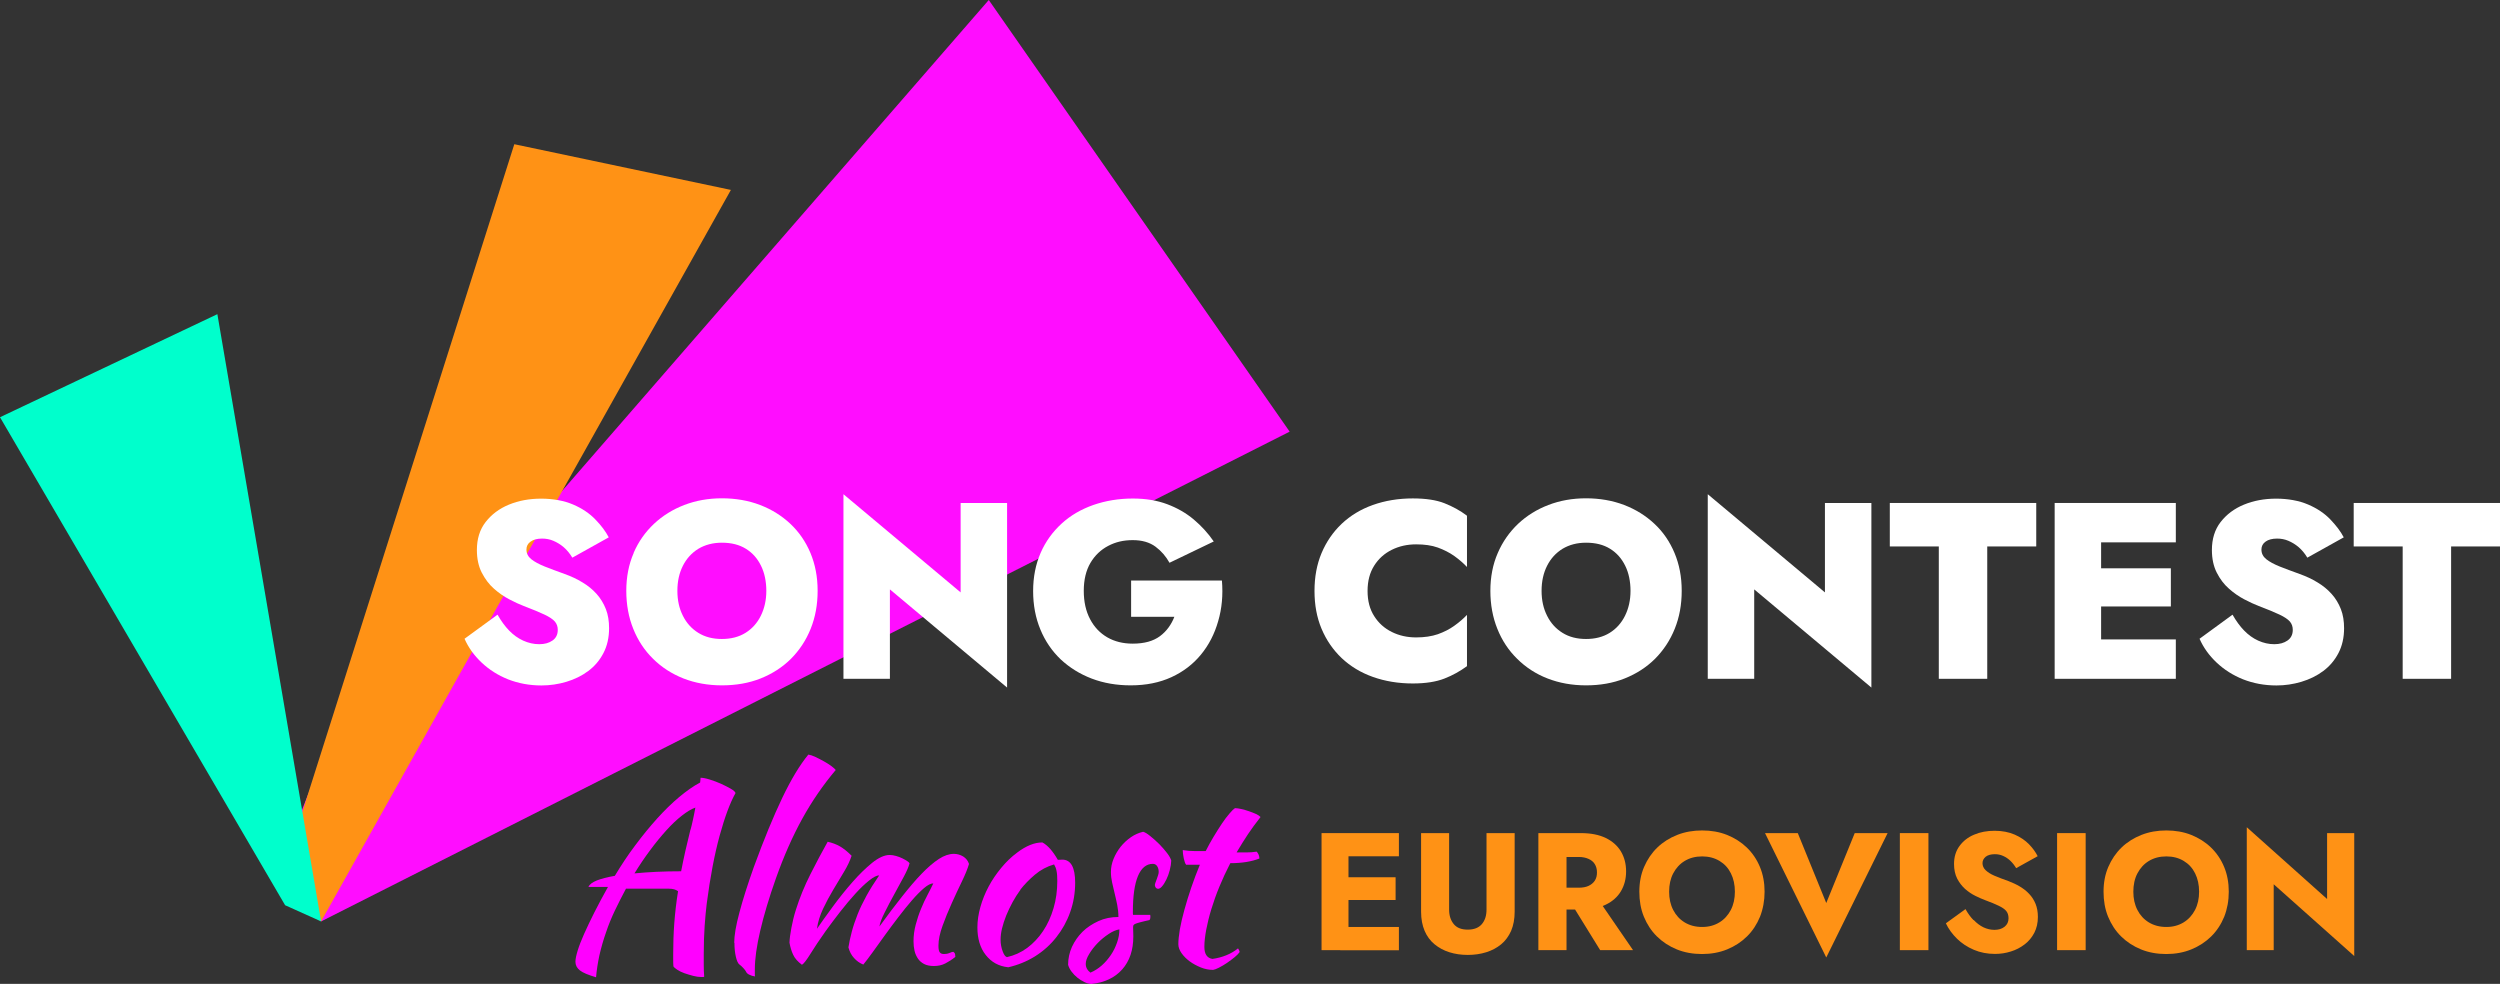 <svg xmlns="http://www.w3.org/2000/svg" width="155" height="61" viewBox="0 0 155 61" fill="none"><rect x="0" y="0" width="155" height="61" fill="#333333" stroke="none"/><g clip-path="url(#clip0_191_336)"><path d="M79.959 26.762L19.908 57.128L17.616 53.008L19.614 47.966L61.304 0L79.959 26.762Z" fill="#FF0DFF"></path><path d="M31.887 8.941L17.233 55.099L19.908 57.128L45.316 11.775L31.887 8.941Z" fill="#FF9215"></path><path d="M17.677 56.124L0 25.868L13.477 19.478L19.908 57.128L17.677 56.124Z" fill="#00FFCC"></path><path d="M31.558 39.087C31.825 39.362 32.119 39.575 32.441 39.72C32.762 39.864 33.091 39.94 33.433 39.94C33.775 39.94 34.035 39.864 34.254 39.713C34.473 39.562 34.582 39.342 34.582 39.053C34.582 38.846 34.52 38.674 34.397 38.53C34.274 38.392 34.062 38.248 33.754 38.103C33.446 37.959 33.022 37.78 32.475 37.574C32.208 37.471 31.907 37.333 31.579 37.161C31.25 36.989 30.929 36.769 30.628 36.501C30.32 36.233 30.074 35.896 29.869 35.504C29.67 35.112 29.567 34.644 29.567 34.101C29.567 33.413 29.745 32.835 30.108 32.367C30.471 31.9 30.949 31.535 31.551 31.288C32.153 31.04 32.817 30.916 33.549 30.916C34.281 30.916 34.972 31.04 35.533 31.281C36.094 31.521 36.552 31.831 36.908 32.202C37.271 32.574 37.551 32.945 37.743 33.316L35.485 34.575C35.328 34.314 35.15 34.101 34.952 33.929C34.753 33.757 34.534 33.626 34.308 33.53C34.083 33.433 33.85 33.392 33.611 33.392C33.31 33.392 33.07 33.454 32.899 33.578C32.721 33.702 32.639 33.867 32.639 34.073C32.639 34.314 32.742 34.513 32.94 34.671C33.139 34.83 33.419 34.981 33.775 35.125C34.13 35.263 34.541 35.421 35.006 35.586C35.41 35.731 35.779 35.903 36.114 36.109C36.45 36.308 36.744 36.549 36.99 36.824C37.236 37.099 37.428 37.416 37.565 37.767C37.702 38.117 37.763 38.516 37.763 38.95C37.763 39.527 37.647 40.043 37.414 40.49C37.182 40.937 36.867 41.309 36.47 41.604C36.073 41.9 35.622 42.12 35.116 42.272C34.609 42.423 34.096 42.498 33.569 42.498C32.824 42.498 32.14 42.368 31.503 42.12C30.867 41.866 30.32 41.515 29.855 41.075C29.39 40.635 29.041 40.146 28.801 39.603L30.847 38.11C31.066 38.495 31.305 38.826 31.572 39.101L31.558 39.087Z" fill="white"></path><path d="M39.282 34.286C39.583 33.585 40.007 32.986 40.547 32.477C41.081 31.975 41.711 31.583 42.429 31.308C43.147 31.033 43.92 30.895 44.762 30.895C45.603 30.895 46.404 31.033 47.122 31.308C47.84 31.583 48.47 31.975 49.003 32.477C49.537 32.98 49.954 33.585 50.248 34.286C50.542 34.988 50.693 35.765 50.693 36.632C50.693 37.498 50.549 38.269 50.262 38.984C49.975 39.699 49.564 40.318 49.037 40.848C48.511 41.37 47.881 41.776 47.156 42.065C46.431 42.354 45.63 42.492 44.762 42.492C43.893 42.492 43.099 42.347 42.374 42.065C41.649 41.776 41.026 41.377 40.493 40.848C39.959 40.325 39.549 39.706 39.261 38.984C38.974 38.269 38.83 37.484 38.83 36.632C38.83 35.779 38.981 34.988 39.289 34.286H39.282ZM42.34 38.179C42.566 38.633 42.887 38.984 43.298 39.238C43.708 39.493 44.194 39.617 44.755 39.617C45.316 39.617 45.808 39.493 46.219 39.238C46.629 38.984 46.944 38.633 47.17 38.179C47.395 37.725 47.512 37.209 47.512 36.632C47.512 36.054 47.402 35.517 47.183 35.077C46.965 34.63 46.657 34.279 46.246 34.025C45.836 33.77 45.343 33.647 44.755 33.647C44.201 33.647 43.715 33.777 43.298 34.025C42.887 34.279 42.566 34.63 42.34 35.077C42.114 35.524 41.998 36.04 41.998 36.632C41.998 37.223 42.114 37.732 42.34 38.179Z" fill="white"></path><path d="M62.439 31.184V42.629L55.174 36.542V42.086H52.294V30.641L59.559 36.728V31.184H62.439Z" fill="white"></path><path d="M70.135 35.992H75.759C75.834 36.886 75.759 37.725 75.526 38.516C75.301 39.307 74.945 39.995 74.459 40.586C73.973 41.178 73.365 41.646 72.632 41.983C71.9 42.32 71.059 42.492 70.108 42.492C69.233 42.492 68.425 42.354 67.686 42.072C66.948 41.79 66.311 41.391 65.764 40.882C65.224 40.366 64.799 39.747 64.505 39.032C64.204 38.31 64.054 37.512 64.054 36.645C64.054 35.779 64.211 34.981 64.519 34.279C64.827 33.571 65.265 32.973 65.819 32.464C66.373 31.955 67.03 31.576 67.789 31.308C68.541 31.047 69.356 30.909 70.238 30.909C71.032 30.909 71.743 31.026 72.366 31.26C72.988 31.494 73.542 31.81 74.014 32.209C74.487 32.608 74.904 33.062 75.253 33.571L72.509 34.892C72.29 34.499 72.003 34.163 71.641 33.894C71.278 33.626 70.813 33.488 70.231 33.488C69.65 33.488 69.164 33.605 68.706 33.846C68.247 34.087 67.878 34.438 67.604 34.905C67.331 35.373 67.194 35.951 67.194 36.632C67.194 37.312 67.324 37.89 67.584 38.386C67.844 38.881 68.2 39.252 68.651 39.514C69.103 39.775 69.629 39.906 70.231 39.906C70.594 39.906 70.915 39.864 71.189 39.789C71.463 39.713 71.709 39.596 71.914 39.445C72.119 39.293 72.297 39.114 72.448 38.908C72.598 38.702 72.722 38.475 72.81 38.241H70.129V35.999L70.135 35.992Z" fill="white"></path><path d="M85.2 38.2C85.473 38.633 85.836 38.956 86.294 39.183C86.753 39.41 87.252 39.52 87.799 39.52C88.312 39.52 88.764 39.452 89.147 39.321C89.53 39.183 89.872 39.011 90.166 38.798C90.467 38.585 90.727 38.358 90.953 38.124V41.302C90.529 41.611 90.064 41.873 89.551 42.072C89.038 42.272 88.388 42.375 87.594 42.375C86.698 42.375 85.87 42.237 85.118 41.969C84.365 41.701 83.722 41.309 83.182 40.8C82.648 40.291 82.231 39.685 81.936 38.984C81.642 38.282 81.499 37.505 81.499 36.639C81.499 35.772 81.642 34.995 81.936 34.293C82.231 33.592 82.648 32.986 83.182 32.477C83.722 31.968 84.365 31.576 85.118 31.308C85.87 31.04 86.698 30.902 87.594 30.902C88.388 30.902 89.044 30.999 89.551 31.198C90.057 31.398 90.529 31.652 90.953 31.975V35.153C90.727 34.912 90.461 34.685 90.166 34.472C89.865 34.259 89.523 34.087 89.147 33.949C88.764 33.812 88.319 33.75 87.799 33.75C87.252 33.75 86.753 33.86 86.294 34.087C85.836 34.314 85.473 34.637 85.2 35.07C84.926 35.504 84.789 36.02 84.789 36.639C84.789 37.258 84.926 37.773 85.2 38.2Z" fill="white"></path><path d="M92.862 34.286C93.163 33.585 93.587 32.986 94.121 32.477C94.654 31.975 95.284 31.583 96.002 31.308C96.72 31.033 97.493 30.895 98.335 30.895C99.176 30.895 99.977 31.033 100.695 31.308C101.413 31.583 102.043 31.975 102.576 32.477C103.117 32.98 103.527 33.585 103.821 34.286C104.115 34.988 104.266 35.765 104.266 36.632C104.266 37.498 104.122 38.269 103.835 38.984C103.548 39.699 103.137 40.318 102.61 40.848C102.084 41.37 101.454 41.776 100.729 42.065C100.004 42.354 99.204 42.492 98.335 42.492C97.466 42.492 96.672 42.347 95.947 42.065C95.222 41.783 94.6 41.377 94.066 40.848C93.532 40.325 93.122 39.706 92.834 38.984C92.547 38.269 92.403 37.484 92.403 36.632C92.403 35.779 92.554 34.988 92.862 34.286ZM95.92 38.179C96.146 38.633 96.467 38.984 96.878 39.238C97.288 39.493 97.774 39.617 98.335 39.617C98.896 39.617 99.388 39.493 99.799 39.238C100.209 38.984 100.524 38.633 100.75 38.179C100.975 37.725 101.092 37.209 101.092 36.632C101.092 36.054 100.982 35.517 100.763 35.077C100.544 34.63 100.237 34.279 99.826 34.025C99.416 33.77 98.923 33.647 98.335 33.647C97.774 33.647 97.295 33.777 96.878 34.025C96.467 34.279 96.146 34.63 95.92 35.077C95.694 35.524 95.578 36.04 95.578 36.632C95.578 37.223 95.694 37.732 95.92 38.179Z" fill="white"></path><path d="M116.026 31.184V42.629L108.761 36.542V42.086H105.881V30.641L113.146 36.728V31.184H116.026Z" fill="white"></path><path d="M117.168 31.184H126.247V33.88H123.209V42.086H120.206V33.88H117.168V31.184Z" fill="white"></path><path d="M130.269 31.184V42.086H127.389V31.184H130.269ZM129.435 31.184H134.901V33.626H129.435V31.184ZM129.435 35.235H134.593V37.601H129.435V35.235ZM129.435 39.644H134.901V42.086H129.435V39.644Z" fill="white"></path><path d="M139.129 39.087C139.395 39.362 139.689 39.575 140.011 39.72C140.333 39.864 140.661 39.94 141.003 39.94C141.345 39.94 141.605 39.864 141.824 39.713C142.043 39.562 142.152 39.342 142.152 39.053C142.152 38.846 142.091 38.674 141.968 38.53C141.844 38.392 141.632 38.248 141.325 38.103C141.017 37.959 140.593 37.78 140.045 37.574C139.778 37.471 139.477 37.333 139.149 37.161C138.821 36.989 138.499 36.769 138.198 36.501C137.89 36.233 137.637 35.896 137.439 35.504C137.24 35.112 137.138 34.644 137.138 34.101C137.138 33.413 137.316 32.835 137.678 32.367C138.041 31.9 138.52 31.535 139.122 31.288C139.724 31.04 140.387 30.916 141.119 30.916C141.851 30.916 142.542 31.04 143.103 31.281C143.664 31.521 144.123 31.831 144.478 32.202C144.834 32.574 145.121 32.945 145.313 33.316L143.055 34.575C142.898 34.314 142.72 34.101 142.522 33.929C142.323 33.757 142.104 33.626 141.879 33.53C141.653 33.433 141.42 33.392 141.181 33.392C140.88 33.392 140.64 33.454 140.469 33.578C140.292 33.702 140.209 33.867 140.209 34.073C140.209 34.314 140.312 34.513 140.51 34.671C140.709 34.83 140.989 34.981 141.345 35.125C141.701 35.263 142.111 35.421 142.576 35.586C142.98 35.731 143.35 35.903 143.685 36.109C144.02 36.308 144.314 36.549 144.56 36.824C144.807 37.099 144.998 37.416 145.135 37.767C145.272 38.117 145.333 38.516 145.333 38.95C145.333 39.527 145.217 40.043 144.985 40.49C144.752 40.937 144.437 41.309 144.04 41.604C143.644 41.9 143.192 42.12 142.686 42.272C142.18 42.423 141.667 42.498 141.14 42.498C140.394 42.498 139.71 42.368 139.074 42.12C138.438 41.866 137.89 41.515 137.425 41.075C136.96 40.635 136.611 40.146 136.372 39.603L138.417 38.11C138.636 38.495 138.875 38.826 139.142 39.101L139.129 39.087Z" fill="white"></path><path d="M145.929 31.184H155.007V33.88H151.969V42.086H148.966V33.88H145.929V31.184Z" fill="white"></path><path d="M36.963 60.594C36.477 60.45 36.142 60.312 35.957 60.168C35.772 60.023 35.677 59.844 35.677 59.631C35.677 59.466 35.724 59.239 35.813 58.944C35.902 58.648 36.039 58.297 36.217 57.898C36.395 57.499 36.607 57.052 36.853 56.564C37.1 56.075 37.38 55.553 37.695 54.989H36.484C36.545 54.837 36.717 54.707 36.997 54.59C37.277 54.48 37.654 54.383 38.119 54.301C38.516 53.641 38.933 53.008 39.385 52.41C39.836 51.804 40.288 51.254 40.739 50.752C41.191 50.25 41.649 49.803 42.1 49.425C42.552 49.046 42.99 48.737 43.407 48.517C43.414 48.448 43.428 48.386 43.428 48.331C43.428 48.283 43.434 48.242 43.434 48.221C43.578 48.221 43.763 48.255 44.002 48.331C44.242 48.407 44.474 48.489 44.7 48.592C44.926 48.696 45.131 48.799 45.309 48.902C45.487 49.005 45.583 49.094 45.603 49.17C45.268 49.761 44.94 50.642 44.618 51.811C44.297 52.987 44.03 54.39 43.818 56.02C43.77 56.426 43.722 56.887 43.688 57.41C43.653 57.926 43.633 58.503 43.633 59.143V59.831C43.633 60.065 43.64 60.305 43.66 60.56C43.64 60.567 43.619 60.574 43.599 60.574H43.475C43.332 60.574 43.168 60.553 42.983 60.505C42.798 60.457 42.614 60.402 42.436 60.34C42.258 60.278 42.107 60.202 41.984 60.12C41.861 60.037 41.779 59.968 41.752 59.913C41.738 59.783 41.738 59.652 41.738 59.528V59.129C41.738 58.51 41.758 57.877 41.806 57.238C41.854 56.598 41.929 55.938 42.039 55.257C41.895 55.147 41.711 55.099 41.478 55.099H38.81C38.57 55.553 38.338 56 38.126 56.447C37.914 56.894 37.729 57.341 37.578 57.795C37.407 58.276 37.271 58.758 37.161 59.239C37.059 59.721 36.99 60.168 36.956 60.594H36.963ZM42.812 51.447C42.853 51.302 42.901 51.11 42.956 50.855C43.01 50.608 43.065 50.346 43.113 50.071C42.86 50.16 42.579 50.332 42.272 50.573C41.964 50.814 41.642 51.117 41.314 51.481C40.985 51.846 40.65 52.251 40.315 52.705C39.973 53.159 39.651 53.641 39.337 54.15C40.185 54.067 41.15 54.019 42.23 54.019C42.312 53.593 42.401 53.166 42.497 52.74C42.593 52.313 42.696 51.887 42.805 51.447H42.812Z" fill="#FF00FF"></path><path d="M45.521 58.462C45.521 58.015 45.624 57.389 45.843 56.578C46.055 55.773 46.356 54.831 46.739 53.751C47.368 52.031 47.956 50.608 48.504 49.459C49.051 48.317 49.592 47.423 50.118 46.783C50.241 46.804 50.392 46.852 50.563 46.935C50.734 47.017 50.912 47.107 51.083 47.203C51.254 47.299 51.411 47.395 51.548 47.499C51.685 47.602 51.774 47.684 51.815 47.739C51.028 48.675 50.337 49.679 49.742 50.759C49.147 51.839 48.599 53.07 48.107 54.459C47.683 55.656 47.361 56.736 47.136 57.699C46.91 58.661 46.8 59.459 46.8 60.099V60.415C46.8 60.457 46.8 60.498 46.814 60.539C46.67 60.519 46.554 60.484 46.451 60.429C46.349 60.381 46.287 60.319 46.253 60.243C46.233 60.195 46.178 60.12 46.089 60.023C46 59.927 45.918 59.851 45.849 59.803C45.761 59.741 45.685 59.583 45.624 59.322C45.562 59.06 45.535 58.772 45.535 58.448L45.521 58.462Z" fill="#FF00FF"></path><path d="M57.876 54.769C57.712 54.769 57.52 54.865 57.288 55.064C57.055 55.264 56.802 55.518 56.535 55.828C56.269 56.137 55.988 56.481 55.701 56.859C55.413 57.238 55.133 57.609 54.866 57.981C54.599 58.352 54.346 58.703 54.114 59.026C53.881 59.349 53.682 59.611 53.525 59.803C53.299 59.714 53.108 59.576 52.95 59.398C52.786 59.219 52.67 58.998 52.602 58.737C52.65 58.421 52.725 58.097 52.814 57.754C52.903 57.417 53.026 57.059 53.169 56.694C53.313 56.33 53.498 55.945 53.717 55.546C53.936 55.147 54.203 54.721 54.51 54.273C54.36 54.273 54.155 54.377 53.888 54.59C53.628 54.796 53.34 55.071 53.039 55.401C52.738 55.731 52.424 56.103 52.102 56.516C51.781 56.928 51.473 57.334 51.192 57.726C50.816 58.256 50.508 58.717 50.262 59.115C50.016 59.514 49.838 59.748 49.721 59.817C49.462 59.624 49.277 59.418 49.174 59.191C49.072 58.971 48.996 58.717 48.948 58.448C48.955 58.208 48.996 57.898 49.065 57.533C49.133 57.169 49.222 56.791 49.345 56.406C49.578 55.663 49.879 54.927 50.248 54.198C50.618 53.469 50.973 52.795 51.316 52.189C51.596 52.251 51.856 52.348 52.082 52.478C52.307 52.609 52.547 52.802 52.8 53.056C52.697 53.372 52.54 53.703 52.328 54.053C52.116 54.404 51.897 54.769 51.664 55.161C51.432 55.546 51.22 55.945 51.028 56.35C50.837 56.756 50.707 57.169 50.652 57.582C50.932 57.176 51.268 56.708 51.657 56.179C52.047 55.649 52.444 55.154 52.855 54.686C53.265 54.218 53.669 53.826 54.072 53.496C54.476 53.173 54.839 53.008 55.16 53.008C55.283 53.008 55.413 53.029 55.557 53.07C55.701 53.111 55.831 53.159 55.954 53.221C56.077 53.283 56.173 53.338 56.255 53.393C56.337 53.448 56.378 53.489 56.392 53.524C56.344 53.73 56.221 54.005 56.036 54.356C55.851 54.707 55.653 55.071 55.434 55.463C55.222 55.849 55.023 56.22 54.846 56.584C54.661 56.942 54.558 57.231 54.524 57.444C55.017 56.763 55.482 56.144 55.92 55.594C56.357 55.044 56.761 54.562 57.144 54.17C57.527 53.771 57.883 53.469 58.211 53.255C58.54 53.042 58.848 52.939 59.142 52.939C59.34 52.939 59.532 52.994 59.71 53.097C59.887 53.207 60.011 53.359 60.079 53.565C59.99 53.868 59.84 54.232 59.634 54.659C59.429 55.085 59.217 55.532 59.005 56.007C58.793 56.481 58.601 56.942 58.437 57.403C58.273 57.857 58.184 58.27 58.184 58.634C58.184 58.847 58.211 58.985 58.273 59.054C58.334 59.122 58.417 59.15 58.533 59.15C58.656 59.15 58.766 59.129 58.875 59.081C58.984 59.033 59.06 59.012 59.108 59.012C59.169 59.054 59.203 59.102 59.217 59.164C59.224 59.225 59.231 59.281 59.231 59.329C59.026 59.494 58.82 59.624 58.608 59.734C58.396 59.844 58.157 59.893 57.897 59.893C57.657 59.893 57.452 59.851 57.295 59.769C57.137 59.686 57.007 59.576 56.911 59.432C56.816 59.287 56.74 59.129 56.7 58.944C56.658 58.765 56.638 58.565 56.638 58.352C56.638 58.008 56.686 57.664 56.775 57.327C56.864 56.99 56.973 56.66 57.103 56.35C57.226 56.041 57.363 55.752 57.507 55.484C57.65 55.216 57.767 54.975 57.869 54.762L57.876 54.769Z" fill="#FF00FF"></path><path d="M62.494 59.968C61.919 59.906 61.461 59.652 61.112 59.205C60.763 58.758 60.599 58.187 60.599 57.499C60.599 57.093 60.66 56.674 60.784 56.234C60.907 55.793 61.078 55.374 61.297 54.961C61.516 54.548 61.782 54.163 62.084 53.799C62.385 53.434 62.713 53.118 63.069 52.857C63.623 52.437 64.143 52.231 64.628 52.231C64.95 52.403 65.271 52.76 65.586 53.31C65.634 53.31 65.682 53.31 65.723 53.304C65.764 53.304 65.805 53.297 65.86 53.297C66.393 53.297 66.66 53.771 66.66 54.727C66.66 55.367 66.558 55.972 66.352 56.55C66.147 57.128 65.86 57.644 65.49 58.111C65.121 58.579 64.683 58.971 64.17 59.294C63.657 59.611 63.103 59.838 62.494 59.975V59.968ZM63.267 55.168C63.096 55.401 62.932 55.656 62.781 55.931C62.631 56.206 62.501 56.481 62.385 56.763C62.275 57.045 62.186 57.313 62.124 57.568C62.063 57.829 62.036 58.056 62.036 58.263C62.036 58.503 62.077 58.737 62.159 58.964C62.241 59.191 62.33 59.315 62.432 59.342C62.884 59.239 63.301 59.054 63.684 58.772C64.061 58.49 64.389 58.146 64.669 57.726C64.95 57.307 65.162 56.839 65.319 56.309C65.477 55.78 65.552 55.216 65.552 54.617C65.552 54.356 65.538 54.143 65.504 53.991C65.477 53.84 65.422 53.709 65.353 53.593C64.909 53.723 64.512 53.936 64.163 54.232C63.814 54.528 63.513 54.837 63.26 55.161L63.267 55.168Z" fill="#FF00FF"></path><path d="M72.619 53.352C72.612 53.544 72.578 53.744 72.523 53.957C72.468 54.17 72.4 54.356 72.318 54.521C72.236 54.686 72.154 54.831 72.058 54.941C71.969 55.051 71.88 55.106 71.798 55.106C71.688 55.099 71.62 55.023 71.6 54.879C71.6 54.851 71.613 54.803 71.634 54.734C71.661 54.666 71.688 54.597 71.716 54.514C71.743 54.432 71.77 54.349 71.798 54.273C71.825 54.191 71.839 54.122 71.839 54.06C71.839 53.916 71.805 53.799 71.743 53.703C71.682 53.606 71.586 53.558 71.476 53.558C71.073 53.558 70.765 53.813 70.553 54.315C70.341 54.824 70.238 55.566 70.238 56.543C70.238 56.646 70.238 56.708 70.252 56.722H71.312C71.312 56.722 71.326 56.784 71.326 56.846C71.326 56.935 71.305 57.004 71.264 57.045C71.032 57.093 70.847 57.142 70.71 57.176C70.573 57.21 70.471 57.245 70.402 57.272C70.334 57.3 70.286 57.334 70.272 57.368C70.259 57.403 70.252 57.451 70.252 57.513C70.252 57.595 70.252 57.678 70.259 57.754C70.259 57.836 70.266 57.932 70.266 58.056C70.266 58.909 70.033 59.59 69.575 60.106C69.116 60.622 68.473 60.924 67.659 61.007C67.515 61 67.372 60.959 67.221 60.883C67.071 60.814 66.927 60.718 66.79 60.608C66.653 60.498 66.537 60.374 66.434 60.237C66.332 60.099 66.263 59.961 66.222 59.817C66.222 59.425 66.305 59.054 66.462 58.703C66.626 58.352 66.845 58.036 67.118 57.767C67.392 57.499 67.727 57.279 68.104 57.107C68.48 56.935 68.897 56.853 69.342 56.853C69.342 56.598 69.315 56.35 69.267 56.103C69.219 55.855 69.164 55.621 69.109 55.395C69.055 55.168 69 54.941 68.952 54.721C68.904 54.5 68.877 54.287 68.877 54.067C68.877 53.792 68.931 53.517 69.041 53.249C69.15 52.98 69.301 52.726 69.479 52.499C69.663 52.272 69.876 52.072 70.115 51.907C70.354 51.742 70.608 51.632 70.874 51.57C70.984 51.598 71.134 51.687 71.319 51.839C71.504 51.99 71.688 52.148 71.873 52.334C72.058 52.52 72.215 52.705 72.359 52.891C72.502 53.077 72.585 53.235 72.619 53.359V53.352ZM67.618 60.298C67.857 60.195 68.09 60.051 68.309 59.858C68.528 59.666 68.713 59.446 68.877 59.205C69.041 58.964 69.164 58.703 69.26 58.428C69.356 58.153 69.403 57.884 69.403 57.623C69.198 57.651 68.979 57.747 68.74 57.905C68.501 58.063 68.268 58.249 68.056 58.469C67.844 58.689 67.666 58.916 67.529 59.15C67.385 59.384 67.317 59.583 67.317 59.762C67.317 59.982 67.42 60.168 67.618 60.312V60.298Z" fill="#FF00FF"></path><path d="M73.529 53.599C73.481 53.538 73.433 53.407 73.392 53.214C73.351 53.015 73.33 52.843 73.33 52.705C73.59 52.746 73.843 52.767 74.09 52.767H74.753C74.904 52.465 75.068 52.169 75.246 51.873C75.424 51.577 75.595 51.309 75.759 51.061C75.923 50.814 76.081 50.608 76.231 50.436C76.375 50.264 76.491 50.154 76.573 50.105C76.676 50.105 76.806 50.126 76.963 50.16C77.12 50.195 77.278 50.243 77.442 50.298C77.606 50.353 77.75 50.415 77.88 50.47C78.01 50.532 78.099 50.594 78.153 50.656C77.852 51.041 77.592 51.392 77.373 51.722C77.154 52.052 76.922 52.423 76.669 52.85H77.284C77.49 52.85 77.702 52.836 77.914 52.802C77.962 52.85 78.003 52.919 78.037 52.994C78.064 53.07 78.085 53.152 78.085 53.228C77.592 53.421 76.99 53.517 76.279 53.517C76.026 54.005 75.8 54.493 75.602 54.975C75.403 55.456 75.239 55.924 75.102 56.371C74.965 56.818 74.863 57.245 74.787 57.637C74.712 58.036 74.671 58.393 74.671 58.703C74.671 59.15 74.835 59.398 75.171 59.453C75.472 59.411 75.759 59.336 76.033 59.225C76.306 59.115 76.546 58.971 76.758 58.799C76.819 58.889 76.853 58.964 76.86 59.026C76.799 59.115 76.696 59.225 76.552 59.342C76.409 59.459 76.245 59.583 76.074 59.7C75.903 59.817 75.732 59.913 75.574 59.996C75.417 60.078 75.294 60.12 75.212 60.133C74.959 60.133 74.705 60.085 74.452 59.982C74.199 59.879 73.966 59.755 73.761 59.604C73.556 59.453 73.385 59.281 73.255 59.095C73.125 58.909 73.057 58.723 73.057 58.538C73.057 58.29 73.091 57.987 73.152 57.616C73.221 57.245 73.31 56.839 73.433 56.406C73.556 55.965 73.693 55.511 73.857 55.03C74.021 54.548 74.199 54.081 74.391 53.613H73.529V53.599Z" fill="#FF00FF"></path><path d="M83.606 51.653V58.909H81.936V51.653H83.606ZM83.093 51.653H86.732V53.09H83.093V51.653ZM83.093 54.39H86.527V55.8H83.093V54.39ZM83.093 57.472H86.732V58.916H83.093V57.472Z" fill="#FF9215"></path><path d="M89.845 51.653V56.399C89.845 56.763 89.941 57.059 90.132 57.293C90.324 57.527 90.611 57.637 91.001 57.637C91.391 57.637 91.685 57.52 91.877 57.293C92.068 57.066 92.164 56.77 92.164 56.399V51.653H93.909V56.523C93.909 56.976 93.833 57.375 93.69 57.712C93.539 58.049 93.334 58.331 93.074 58.545C92.807 58.765 92.499 58.93 92.144 59.04C91.788 59.15 91.412 59.205 91.001 59.205C90.591 59.205 90.214 59.15 89.865 59.04C89.516 58.93 89.209 58.765 88.942 58.545C88.675 58.325 88.47 58.049 88.326 57.712C88.183 57.375 88.107 56.976 88.107 56.523V51.653H89.852H89.845Z" fill="#FF9215"></path><path d="M97.124 51.653V58.909H95.379V51.653H97.124ZM96.474 51.653H98.013C98.636 51.653 99.149 51.756 99.559 51.956C99.97 52.155 100.284 52.437 100.497 52.788C100.709 53.145 100.818 53.558 100.818 54.026C100.818 54.493 100.709 54.899 100.497 55.257C100.284 55.615 99.97 55.89 99.559 56.089C99.149 56.289 98.629 56.392 98.013 56.392H96.474V55.037H97.883C98.116 55.037 98.321 55.002 98.485 54.927C98.649 54.851 98.779 54.748 98.875 54.604C98.971 54.459 99.012 54.294 99.012 54.088C99.012 53.881 98.964 53.716 98.875 53.572C98.786 53.427 98.656 53.324 98.485 53.249C98.314 53.173 98.116 53.132 97.883 53.132H96.474V51.646V51.653ZM98.992 55.621L101.249 58.909H99.21L97.179 55.621H98.992Z" fill="#FF9215"></path><path d="M101.933 53.751C102.132 53.29 102.405 52.884 102.754 52.547C103.103 52.21 103.52 51.949 103.992 51.763C104.464 51.577 104.977 51.488 105.532 51.488C106.086 51.488 106.606 51.577 107.071 51.763C107.536 51.949 107.953 52.21 108.302 52.547C108.651 52.884 108.925 53.29 109.116 53.751C109.308 54.212 109.404 54.727 109.404 55.285C109.404 55.842 109.308 56.357 109.123 56.832C108.932 57.3 108.665 57.712 108.316 58.056C107.967 58.4 107.557 58.668 107.085 58.861C106.613 59.054 106.093 59.15 105.525 59.15C104.957 59.15 104.43 59.054 103.958 58.861C103.486 58.668 103.076 58.4 102.727 58.056C102.378 57.712 102.111 57.3 101.919 56.832C101.728 56.364 101.639 55.849 101.639 55.285C101.639 54.721 101.735 54.212 101.933 53.751ZM103.739 56.419C103.91 56.749 104.143 57.004 104.451 57.19C104.759 57.375 105.114 57.472 105.532 57.472C105.949 57.472 106.291 57.375 106.599 57.19C106.907 57.004 107.139 56.743 107.31 56.419C107.481 56.089 107.563 55.711 107.563 55.285C107.563 54.858 107.481 54.48 107.317 54.15C107.153 53.819 106.92 53.565 106.613 53.379C106.305 53.194 105.949 53.097 105.532 53.097C105.114 53.097 104.759 53.194 104.451 53.379C104.143 53.565 103.91 53.826 103.739 54.15C103.568 54.473 103.486 54.858 103.486 55.285C103.486 55.711 103.568 56.089 103.739 56.419Z" fill="#FF9215"></path><path d="M114.993 51.653H117.032L113.228 59.363L109.431 51.653H111.463L113.228 55.986L114.993 51.653Z" fill="#FF9215"></path><path d="M119.563 51.653V58.909H117.791V51.653H119.563Z" fill="#FF9215"></path><path d="M122.375 57.045C122.559 57.238 122.758 57.389 122.97 57.492C123.189 57.595 123.414 57.651 123.654 57.651C123.907 57.651 124.119 57.589 124.283 57.458C124.447 57.327 124.529 57.155 124.529 56.935C124.529 56.749 124.482 56.598 124.386 56.481C124.29 56.364 124.133 56.261 123.921 56.158C123.709 56.055 123.428 55.938 123.072 55.807C122.901 55.745 122.703 55.656 122.477 55.546C122.251 55.436 122.039 55.291 121.841 55.119C121.643 54.941 121.478 54.727 121.348 54.48C121.218 54.225 121.15 53.923 121.15 53.565C121.15 53.139 121.259 52.767 121.485 52.458C121.711 52.148 122.012 51.907 122.395 51.749C122.778 51.584 123.202 51.508 123.668 51.508C124.133 51.508 124.564 51.591 124.919 51.749C125.275 51.907 125.569 52.107 125.802 52.348C126.035 52.588 126.212 52.836 126.336 53.084L125.002 53.826C124.899 53.654 124.783 53.503 124.646 53.372C124.509 53.242 124.365 53.145 124.201 53.07C124.037 52.994 123.866 52.96 123.681 52.96C123.435 52.96 123.243 53.015 123.113 53.118C122.983 53.228 122.915 53.359 122.915 53.517C122.915 53.675 122.977 53.826 123.107 53.95C123.237 54.074 123.414 54.191 123.654 54.294C123.893 54.397 124.181 54.507 124.516 54.624C124.769 54.721 125.008 54.831 125.227 54.961C125.446 55.092 125.645 55.243 125.809 55.422C125.98 55.601 126.11 55.807 126.206 56.041C126.301 56.275 126.349 56.543 126.349 56.853C126.349 57.217 126.274 57.547 126.13 57.829C125.98 58.118 125.781 58.359 125.528 58.551C125.275 58.744 124.995 58.895 124.673 58.992C124.352 59.095 124.023 59.143 123.688 59.143C123.223 59.143 122.785 59.06 122.381 58.889C121.978 58.717 121.629 58.49 121.335 58.201C121.041 57.912 120.808 57.595 120.644 57.245L121.861 56.364C122.005 56.626 122.169 56.853 122.354 57.045H122.375Z" fill="#FF9215"></path><path d="M129.311 51.653V58.909H127.54V51.653H129.311Z" fill="#FF9215"></path><path d="M130.714 53.751C130.912 53.29 131.186 52.884 131.535 52.547C131.884 52.21 132.301 51.949 132.773 51.763C133.245 51.577 133.758 51.488 134.312 51.488C134.866 51.488 135.386 51.577 135.852 51.763C136.317 51.949 136.734 52.21 137.083 52.547C137.432 52.884 137.706 53.29 137.897 53.751C138.089 54.212 138.184 54.727 138.184 55.285C138.184 55.842 138.089 56.357 137.904 56.832C137.712 57.3 137.446 57.712 137.097 58.056C136.748 58.4 136.337 58.668 135.865 58.861C135.393 59.054 134.873 59.15 134.306 59.15C133.738 59.15 133.211 59.054 132.739 58.861C132.267 58.668 131.856 58.4 131.507 58.056C131.159 57.712 130.892 57.3 130.7 56.832C130.509 56.364 130.42 55.849 130.42 55.285C130.42 54.721 130.516 54.212 130.714 53.751ZM132.52 56.419C132.691 56.749 132.924 57.004 133.231 57.19C133.539 57.375 133.895 57.472 134.312 57.472C134.73 57.472 135.072 57.375 135.38 57.19C135.687 57.004 135.92 56.743 136.091 56.419C136.262 56.089 136.344 55.711 136.344 55.285C136.344 54.858 136.262 54.48 136.098 54.15C135.934 53.819 135.701 53.565 135.393 53.379C135.085 53.194 134.73 53.097 134.312 53.097C133.895 53.097 133.539 53.194 133.231 53.379C132.924 53.565 132.691 53.826 132.52 54.15C132.349 54.473 132.267 54.858 132.267 55.285C132.267 55.711 132.349 56.089 132.52 56.419Z" fill="#FF9215"></path><path d="M145.963 51.653V59.274L140.969 54.824V58.909H139.3V51.288L144.28 55.738V51.653H145.963Z" fill="#FF9215"></path></g><defs><clipPath id="clip0_191_336"><rect width="155" height="61" fill="white"></rect></clipPath></defs></svg>